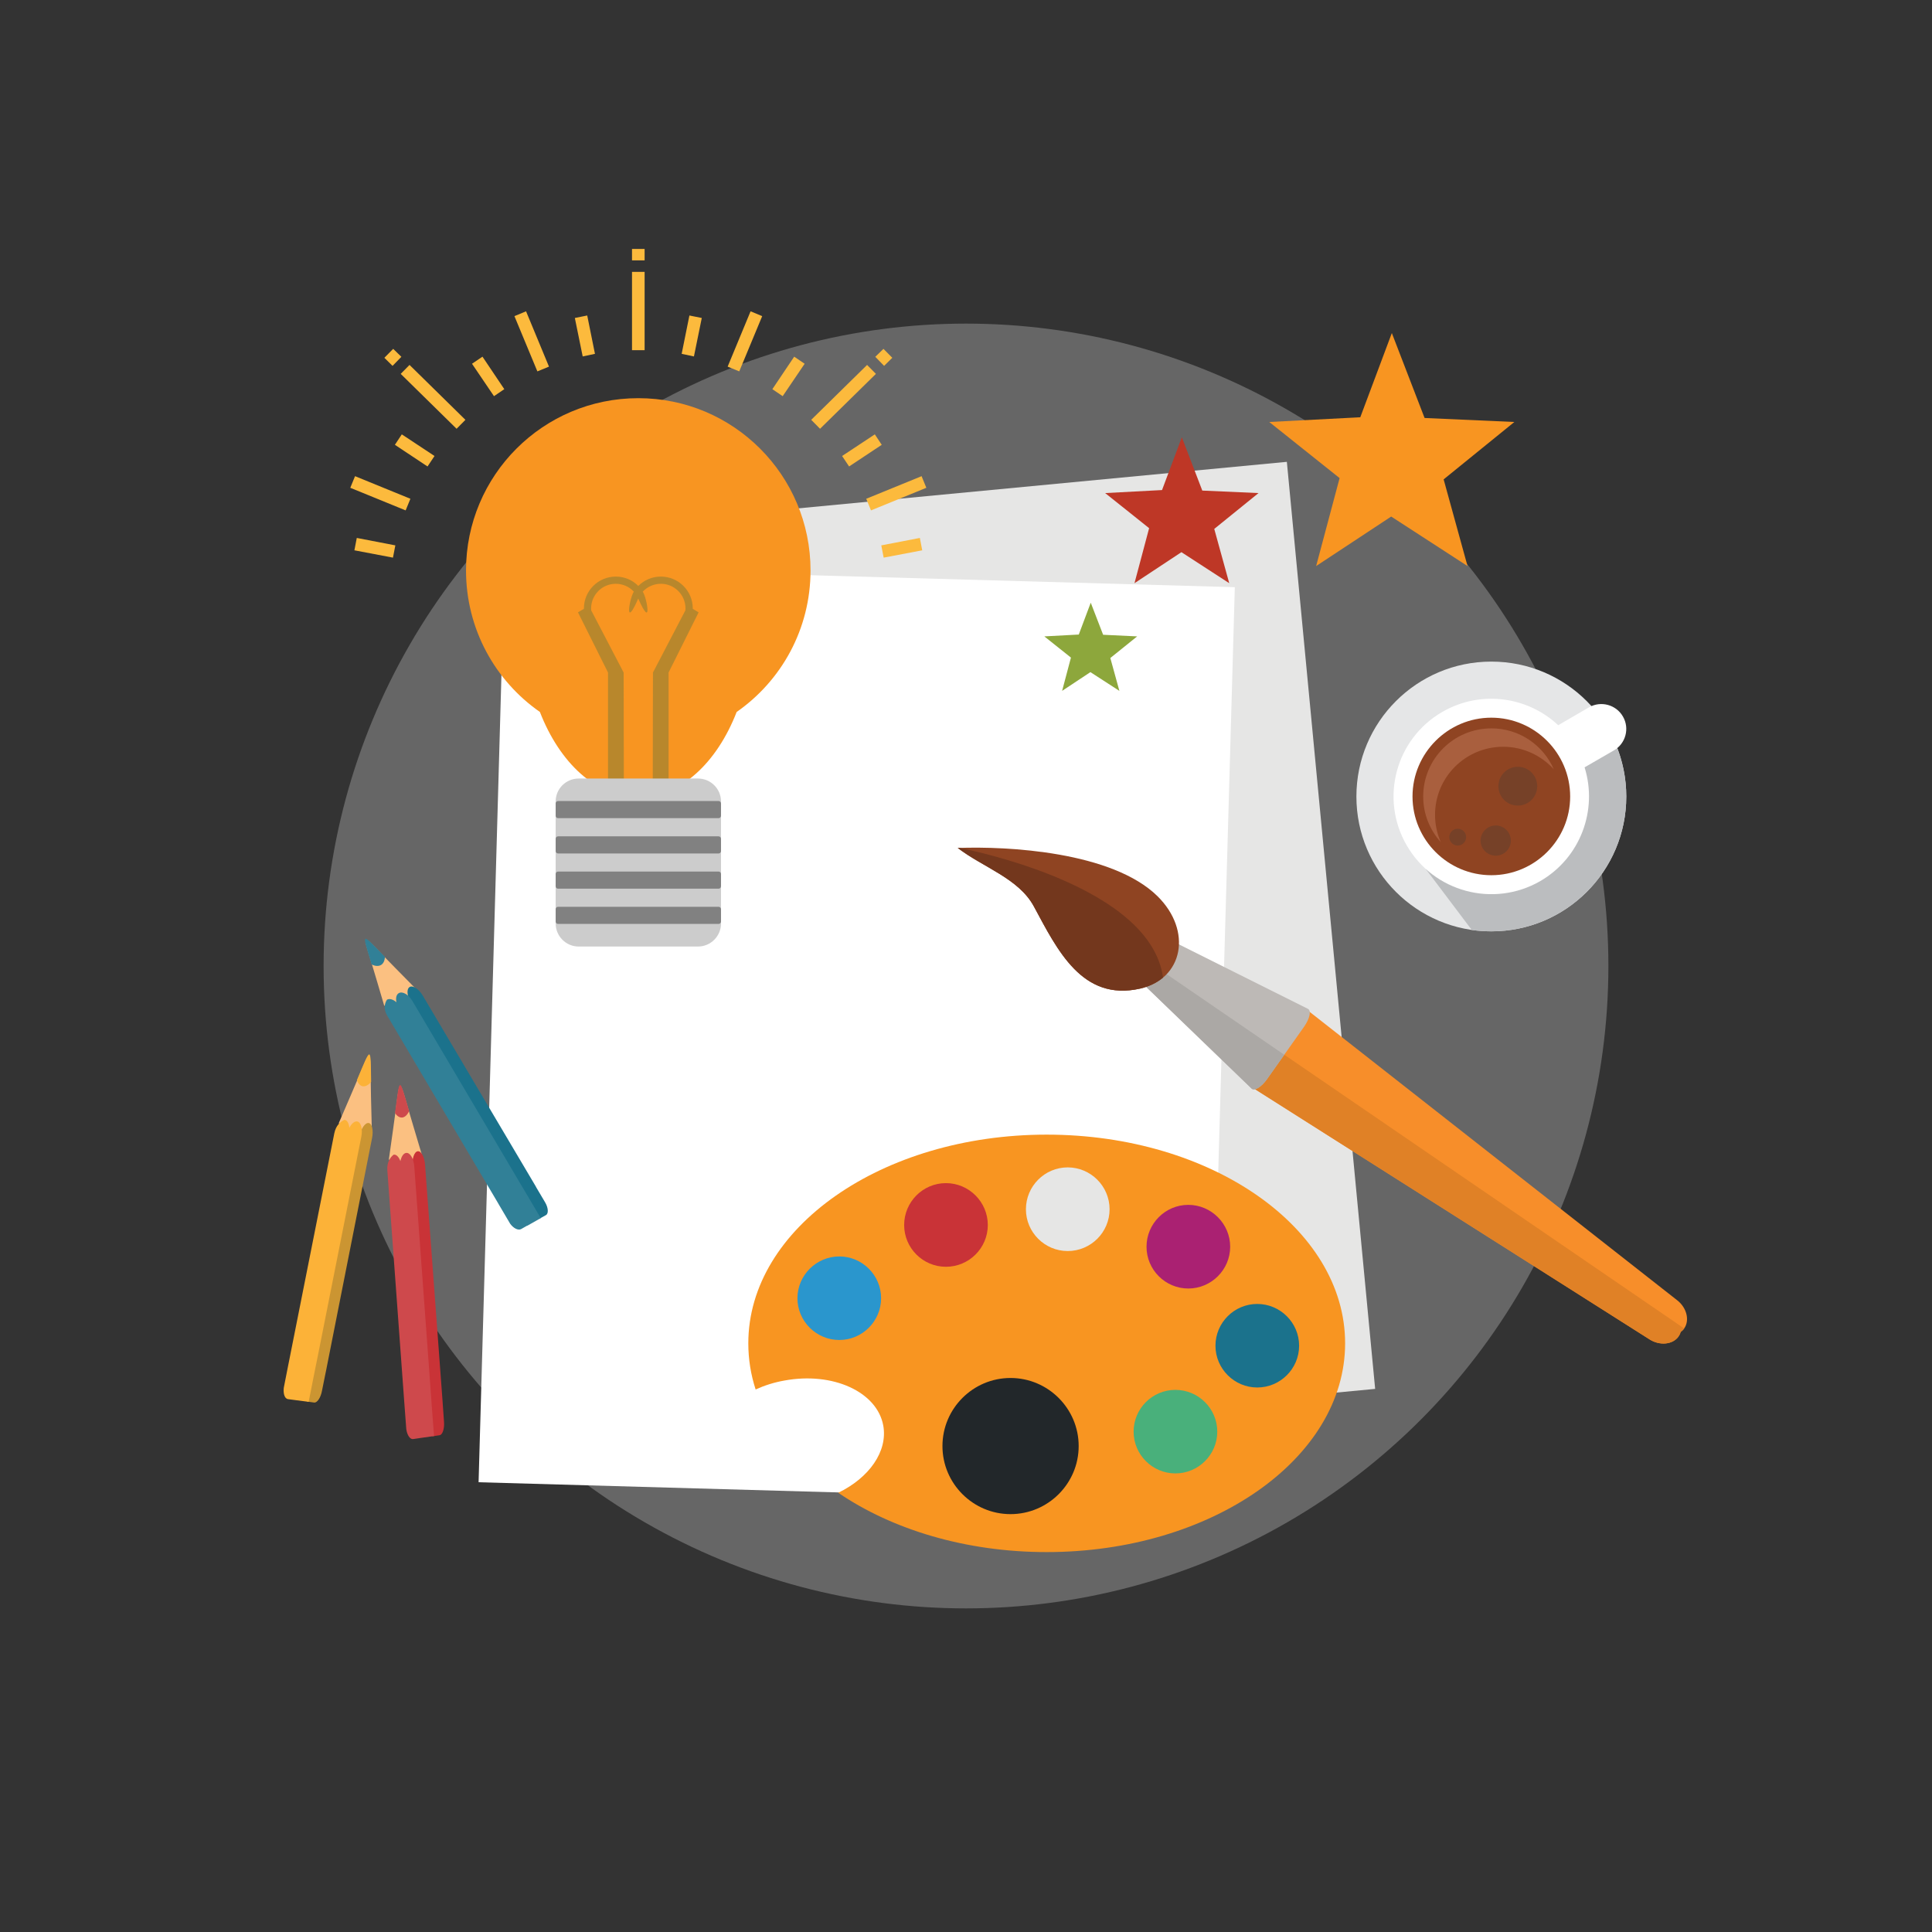 <svg xmlns="http://www.w3.org/2000/svg" id="Layer_1" viewBox="0 0 512 512"><rect x="0" y="0" width="512" height="512" fill="#333333" stroke="none"/><defs><style>      .cls-1 {        fill: #73371d;      }      .cls-1, .cls-2, .cls-3, .cls-4, .cls-5, .cls-6, .cls-7, .cls-8, .cls-9, .cls-10, .cls-11, .cls-12, .cls-13, .cls-14, .cls-15, .cls-16, .cls-17, .cls-18, .cls-19, .cls-20, .cls-21, .cls-22, .cls-23, .cls-24, .cls-25, .cls-26, .cls-27, .cls-28, .cls-29, .cls-30 {        fill-rule: evenodd;      }      .cls-2 {        fill: #f89521;      }      .cls-3 {        fill: #8f4422;      }      .cls-4 {        fill: #fbc081;      }      .cls-5 {        fill: #ce494c;      }      .cls-6 {        fill: #e6e6e5;      }      .cls-7 {        fill: #ccc;      }      .cls-8 {        fill: #e08126;      }      .cls-9 {        fill: #f78e2a;      }      .cls-10 {        fill: #fcba3d;      }      .cls-11 {        fill: #318097;      }      .cls-12, .cls-31 {        fill: #fff;      }      .cls-13 {        fill: #e5e6e7;      }      .cls-14 {        fill: #cb9532;      }      .cls-15 {        fill: #aba8a5;      }      .cls-16 {        fill: #aa2172;      }      .cls-17 {        fill: #be3726;      }      .cls-18 {        fill: #1b728c;      }      .cls-19 {        fill: #a95f3e;      }      .cls-20 {        fill: #fcb238;      }      .cls-31 {        opacity: .25;      }      .cls-21 {        fill: #2a96cd;      }      .cls-22 {        fill: #c93337;      }      .cls-23 {        fill: #49b07b;      }      .cls-24 {        fill: #764128;      }      .cls-25 {        fill: #b8872c;      }      .cls-26 {        fill: #bdb9b6;      }      .cls-27 {        fill: #818181;      }      .cls-28 {        fill: #22272a;      }      .cls-29 {        fill: #bbbdbf;      }      .cls-30 {        fill: #8da73c;      }    </style></defs><circle id="Background_2" class="cls-31" cx="256" cy="256" r="170.24"></circle><g><polygon class="cls-6" points="145.09 141.05 341.03 122.39 364.43 368.07 168.49 386.7 145.09 141.05"></polygon><polygon class="cls-12" points="133.7 150.16 327.24 155.61 320.36 398.29 126.83 392.81 133.7 150.16"></polygon></g><path class="cls-2" d="M277.39,300.69c43.66,0,79.08,24.77,79.08,55.3s-35.41,55.33-79.08,55.33c-21.49,0-40.98-5.99-55.25-15.72,8.19-3.97,13.18-10.96,11.93-17.84-1.66-8.93-13.38-14.27-26.2-11.9-2.74.48-5.31,1.31-7.62,2.37-1.28-3.94-1.94-8.02-1.94-12.24,0-30.53,35.39-55.3,79.08-55.3h0Z"></path><path class="cls-21" d="M222.43,355.11c6.08,0,11.07-4.97,11.07-11.07s-4.99-11.07-11.07-11.07-11.1,4.97-11.1,11.07,4.99,11.07,11.1,11.07h0Z"></path><path class="cls-22" d="M250.68,335.71c6.11,0,11.1-4.96,11.1-11.07s-4.99-11.1-11.1-11.1-11.07,4.99-11.07,11.1,4.97,11.07,11.07,11.07h0Z"></path><path class="cls-6" d="M282.95,331.54c6.11,0,11.1-4.96,11.1-11.07s-4.99-11.1-11.1-11.1-11.07,4.99-11.07,11.1,4.99,11.07,11.07,11.07h0Z"></path><path class="cls-16" d="M314.91,341.47c6.11,0,11.1-4.99,11.1-11.07s-4.99-11.1-11.1-11.1-11.07,4.99-11.07,11.1,4.99,11.07,11.07,11.07h0Z"></path><path class="cls-18" d="M333.18,367.7c6.11,0,11.1-4.97,11.1-11.07s-5-11.07-11.1-11.07-11.07,4.97-11.07,11.07,4.99,11.07,11.07,11.07h0Z"></path><path class="cls-28" d="M267.8,401.26c9.96,0,18.06-8.11,18.06-18.04s-8.11-18.04-18.06-18.04-18.04,8.1-18.04,18.04,8.1,18.04,18.04,18.04h0Z"></path><path class="cls-23" d="M311.49,390.47c6.11,0,11.1-4.97,11.1-11.07s-4.99-11.07-11.1-11.07-11.07,4.97-11.07,11.07,4.97,11.07,11.07,11.07h0Z"></path><g><path class="cls-9" d="M346.16,267.44l98.31,77.14c2.54,1.97,3.37,5.34,1.85,7.48h0c-.26.37-.6.68-.94.94-.11.43-.31.83-.57,1.2-1.51,2.14-4.97,2.48-7.68.74l-105.53-66.92,14.55-20.58Z"></path><path class="cls-8" d="M446.33,352.06c-.26.37-.6.68-.94.94-.11.43-.31.83-.57,1.2-1.51,2.14-4.97,2.48-7.68.74l-105.53-66.92,6.91-9.76,107.81,73.8Z"></path><path class="cls-26" d="M335.8,285.94h0c10.3-14.58-.51.74,9.79-13.84h0c1.51-2.14,1.97-4.28,1.03-4.74l-38.81-19.4c-.97-.46-2.97.88-4.48,3.03h0c-.26.37-.49.74-.69,1.11-.29.31-.57.68-.83,1.03-1.51,2.14-2.11,4.48-1.37,5.22l31.25,30.14c.74.74,2.62-.43,4.11-2.54h0Z"></path><path class="cls-15" d="M335.8,285.94h0l4.54-6.42-38.53-26.4c-1.51,2.14-2.11,4.48-1.37,5.22l31.25,30.14c.74.74,2.62-.43,4.11-2.54h0Z"></path><path class="cls-3" d="M273.99,240.22c-4.02-7.45-13.44-10.33-20.18-15.5,13.16-.51,40.98.97,52.97,12.81,9.25,9.16,6.79,21.86-4.62,24.46-15.41,3.48-21.97-10.3-28.17-21.77h0Z"></path><path class="cls-1" d="M273.99,240.22c-4.02-7.45-13.44-10.33-20.18-15.5l.46-.03c15.01,3.11,41.24,11.13,50.57,25.57,1.91,2.94,3,5.94,3.37,8.82-1.6,1.34-3.63,2.34-6.05,2.91-15.41,3.48-21.97-10.3-28.17-21.77h0Z"></path></g><g><path class="cls-13" d="M395.22,175.33c19.75,0,35.76,16.01,35.76,35.76s-16.01,35.73-35.76,35.73-35.76-15.98-35.76-35.73,16.01-35.76,35.76-35.76h0Z"></path><g><path class="cls-29" d="M428.58,198.24c1.54,4,2.4,8.3,2.4,12.84,0,19.75-16.01,35.73-35.76,35.73-1.74,0-3.48-.11-5.17-.34l-12.16-16.12,34.24-31.48,16.44-.63Z"></path><path class="cls-12" d="M382.26,188.65c10.13-5.85,22.57-4.08,30.68,3.54l8.16-4.74c3.14-1.8,7.19-.71,8.99,2.43h0c1.83,3.14.74,7.19-2.4,8.99l-7.76,4.48c3.54,11.33-1.08,23.97-11.76,30.16-12.41,7.13-28.25,2.88-35.39-9.5-7.16-12.39-2.91-28.22,9.47-35.36h0Z"></path><path class="cls-3" d="M395.22,231.94c11.5,0,20.89-9.36,20.89-20.86s-9.39-20.89-20.89-20.89-20.89,9.39-20.89,20.89,9.39,20.86,20.89,20.86h0Z"></path><path class="cls-19" d="M395.22,193.02c7.39,0,13.76,4.45,16.55,10.84-3.31-3.65-8.11-5.96-13.41-5.96-9.99,0-18.06,8.08-18.06,18.04,0,2.57.54,4.99,1.51,7.22-2.88-3.2-4.65-7.45-4.65-12.07,0-9.99,8.08-18.06,18.06-18.06h0Z"></path><path class="cls-24" d="M386.31,219.62c1.23,0,2.23,1,2.23,2.23s-1,2.23-2.23,2.23-2.23-1-2.23-2.23,1-2.23,2.23-2.23h0ZM396.39,218.76c2.2,0,4,1.8,4,4.02s-1.8,3.99-4,3.99-4.02-1.8-4.02-3.99,1.8-4.02,4.02-4.02h0ZM402.24,203.21c2.85,0,5.14,2.31,5.14,5.14s-2.28,5.14-5.14,5.14-5.14-2.28-5.14-5.14,2.31-5.14,5.14-5.14h0Z"></path></g></g><path class="cls-2" d="M169.17,105.52c25.2,0,45.63,20.43,45.63,45.66,0,15.52-7.73,29.25-19.58,37.5-5.25,13.53-14.95,22.63-26.06,22.63s-20.83-9.1-26.08-22.63c-11.84-8.25-19.58-21.97-19.58-37.5,0-25.23,20.43-45.66,45.66-45.66h0Z"></path><path class="cls-25" d="M183.59,161.34v-.09c0-4.68-3.8-8.45-8.45-8.45-2.34,0-4.45.94-5.99,2.48-1.51-1.54-3.62-2.48-5.96-2.48-4.65,0-8.45,3.77-8.45,8.45v.09l-1.57.94,7.96,15.95v31.42c1.34.57,2.74,1,4.2,1.28l-.06-32.7-8.59-16.47c-.03-.17-.03-.34-.03-.51,0-3.62,2.94-6.54,6.53-6.54,1.88,0,3.6.8,4.79,2.08-1.26,2.03-2.48,10.19,1.17,1.83,3.68,8.36,2.45.2,1.2-1.83,1.2-1.28,2.91-2.08,4.79-2.08,3.6,0,6.53,2.91,6.53,6.54,0,.17,0,.34-.03.51l-8.59,16.47-.06,32.7c1.46-.29,2.85-.71,4.2-1.28v-31.42l7.96-15.95-1.57-.94Z"></path><path class="cls-10" d="M167.49,92.8h3.34v-20.75h-3.34v20.75ZM108.76,132.18l-1.26,3.08-14.67-5.99,1.26-3.08,14.67,5.99ZM145.49,97.16l-3.08,1.26-6.08-14.64,3.08-1.28,6.08,14.67ZM104.77,144.53l-.63,3.25-10.22-1.94.63-3.28,10.22,1.97ZM115.15,120.85l-1.85,2.77-8.65-5.74,1.83-2.77,8.68,5.74ZM133.65,103.13l-2.74,1.86-5.82-8.59,2.77-1.88,5.79,8.62ZM157.67,93.77l-3.25.69-2.08-10.19,3.28-.66,2.05,10.16ZM104.2,92.45l-2.34,2.37,2.17,2.14,2.34-2.4-2.17-2.11ZM123.34,111.26l-2.34,2.37-14.81-14.55,2.34-2.37,14.81,14.55ZM229.56,132.18l1.26,3.08,14.67-5.99-1.26-3.08-14.67,5.99ZM192.83,97.16l3.08,1.26,6.08-14.64-3.08-1.28-6.08,14.67ZM233.55,144.53l.63,3.25,10.22-1.94-.63-3.28-10.22,1.97ZM223.17,120.85l1.85,2.77,8.65-5.74-1.83-2.77-8.68,5.74ZM204.68,103.13l2.74,1.86,5.82-8.59-2.77-1.88-5.79,8.62ZM180.65,93.77l3.25.69,2.08-10.19-3.28-.66-2.05,10.16ZM234.13,92.45l2.34,2.37-2.17,2.14-2.34-2.4,2.17-2.11ZM167.49,65.97h3.34v3.03h-3.34v-3.03ZM214.98,111.26l2.34,2.37,14.81-14.55-2.34-2.37-14.81,14.55Z"></path><path class="cls-7" d="M153.34,206.32h31.65c3.34,0,6.08,2.71,6.08,6.05v32.39c0,3.34-2.74,6.08-6.08,6.08h-31.65c-3.34,0-6.08-2.74-6.08-6.08v-32.39c0-3.34,2.74-6.05,6.08-6.05h0Z"></path><path class="cls-27" d="M147.89,240.31h42.55c.34,0,.63.28.63.63v3.28c0,.34-.29.63-.63.63h-42.55c-.34,0-.63-.29-.63-.63v-3.28c0-.34.29-.63.63-.63h0Z"></path><path class="cls-27" d="M147.89,235.51h42.55c.34,0,.63-.28.63-.63v-3.28c0-.34-.29-.63-.63-.63h-42.55c-.34,0-.63.28-.63.63v3.28c0,.34.29.63.63.63h0Z"></path><path class="cls-27" d="M147.89,221.64h42.55c.34,0,.63.29.63.63v3.28c0,.34-.29.63-.63.63h-42.55c-.34,0-.63-.29-.63-.63v-3.28c0-.34.29-.63.63-.63h0Z"></path><path class="cls-27" d="M147.89,216.82h42.55c.34,0,.63-.28.63-.63v-3.28c0-.34-.29-.63-.63-.63h-42.55c-.34,0-.63.29-.63.63v3.28c0,.34.29.63.63.63h0Z"></path><g><g><path class="cls-4" d="M99.66,259.2l2.14,7.25c5.62,3.25,8.68,2.2,8.22-4.59l-5.37-5.45c-10.02-10.1-8.82-10.44-4.99,2.8h0Z"></path><path class="cls-11" d="M102,253.58c-6.45-6.68-6.16-6.68-3.51,2,.88.46,1.77.54,2.45.17.66-.37,1.03-1.17,1.06-2.17h0Z"></path><path class="cls-18" d="M138.75,316.1l-2.25-3.8-27.65-46.72c-1.03-1.71-1.14-3.51-.28-4.02h0c.86-.49,2.43.54,3.45,2.25l29.91,50.51c.09.14.17.29.23.43l2.28,3.85c.88,1.46.97,3.02.23,3.42l-1.8,1-4.11-6.93Z"></path><path class="cls-11" d="M139.18,315.84l-2.25-3.8-27.62-46.74c-1-1.71-2.65-2.68-3.62-2.11h0c-.66.37-.86,1.31-.63,2.42-.88-.77-1.83-1.06-2.51-.68h0c-.63.97-.97,2.43.03,4.17l28.99,49.03.88,1.51,2.74,4.65c.88,1.23,2.14,1.85,2.91,1.43l1.6-.91.03.03,3.57-2.03-4.11-6.96Z"></path></g><g><path class="cls-4" d="M104.2,299.09l-1.14,8.13c3.4,5.54,6.36,5.74,8.73-1.23l-2.28-7.65c-4.31-14.24-3.17-14.1-5.31.74h0Z"></path><path class="cls-5" d="M108.42,294.44c-2.71-9.33-2.45-9.22-3.74.54.57.83,1.26,1.26,1.97,1.17.71-.11,1.34-.74,1.77-1.71h0Z"></path><path class="cls-22" d="M113.93,372l-.34-4.71-4.28-58.05c-.17-2.14.46-3.99,1.37-4.14h0c.94-.14,1.83,1.51,1.97,3.65l4.65,62.78c0,.17.03.34.03.51l.34,4.77c.14,1.83-.4,3.42-1.17,3.54l-1.91.29-.66-8.65Z"></path><path class="cls-5" d="M114.38,371.95l-.34-4.74-4.25-58.05c-.14-2.14-1.14-3.79-2.17-3.62h0c-.71.09-1.26.97-1.51,2.17-.4-1.11-1.08-1.83-1.8-1.71h0c-.91.71-1.83,2.03-1.66,4.2l4.45,60.9.14,1.88.43,5.77c.23,1.6,1,2.74,1.83,2.62l1.71-.26h0l3.82-.54-.66-8.62Z"></path></g><g><path class="cls-4" d="M93.04,290.07l-3.25,7.54c1.8,6.22,4.59,7.22,8.73,1.11l-.2-7.96c-.34-14.87.71-14.41-5.28-.69h0Z"></path><path class="cls-20" d="M98.35,286.71c-.14-9.73.06-9.53-3.77-.46.34.91.88,1.54,1.6,1.63.71.09,1.48-.34,2.17-1.17h0Z"></path><path class="cls-14" d="M83.02,362.96l.94-4.65,11.27-57.1c.43-2.11,1.51-3.71,2.45-3.6h0c.91.09,1.34,1.94.91,4.05l-12.21,61.73c-.03.17-.09.34-.11.51l-.94,4.68c-.34,1.83-1.28,3.22-2.08,3.11l-1.88-.26,1.65-8.48Z"></path><path class="cls-20" d="M83.48,363.02l.94-4.65,11.33-57.1c.43-2.11-.09-3.94-1.14-4.08h0c-.69-.08-1.46.6-2.03,1.68-.11-1.17-.57-2.03-1.28-2.11h0c-1.08.46-2.28,1.48-2.71,3.6l-11.9,59.9-.37,1.85-1.11,5.65c-.2,1.6.26,2.91,1.08,3.02l1.71.23h0l3.8.49,1.68-8.48Z"></path></g></g><polygon class="cls-30" points="289.06 159.72 292.34 168.22 301.36 168.65 294.25 174.38 296.65 183.09 288.97 178.12 281.47 183.09 283.81 174.27 276.76 168.65 285.89 168.16 289.06 159.72"></polygon><polygon class="cls-17" points="313.2 115.88 318.62 130.01 333.52 130.67 321.79 140.17 325.76 154.55 313.09 146.33 300.65 154.55 304.53 139.97 292.88 130.67 307.95 129.87 313.2 115.88"></polygon><polygon class="cls-2" points="368.85 88.26 377.53 110.77 401.32 111.83 382.58 127.04 388.91 150.01 368.68 136.89 348.79 150.01 355.01 126.7 336.37 111.83 360.49 110.58 368.85 88.26"></polygon></svg>